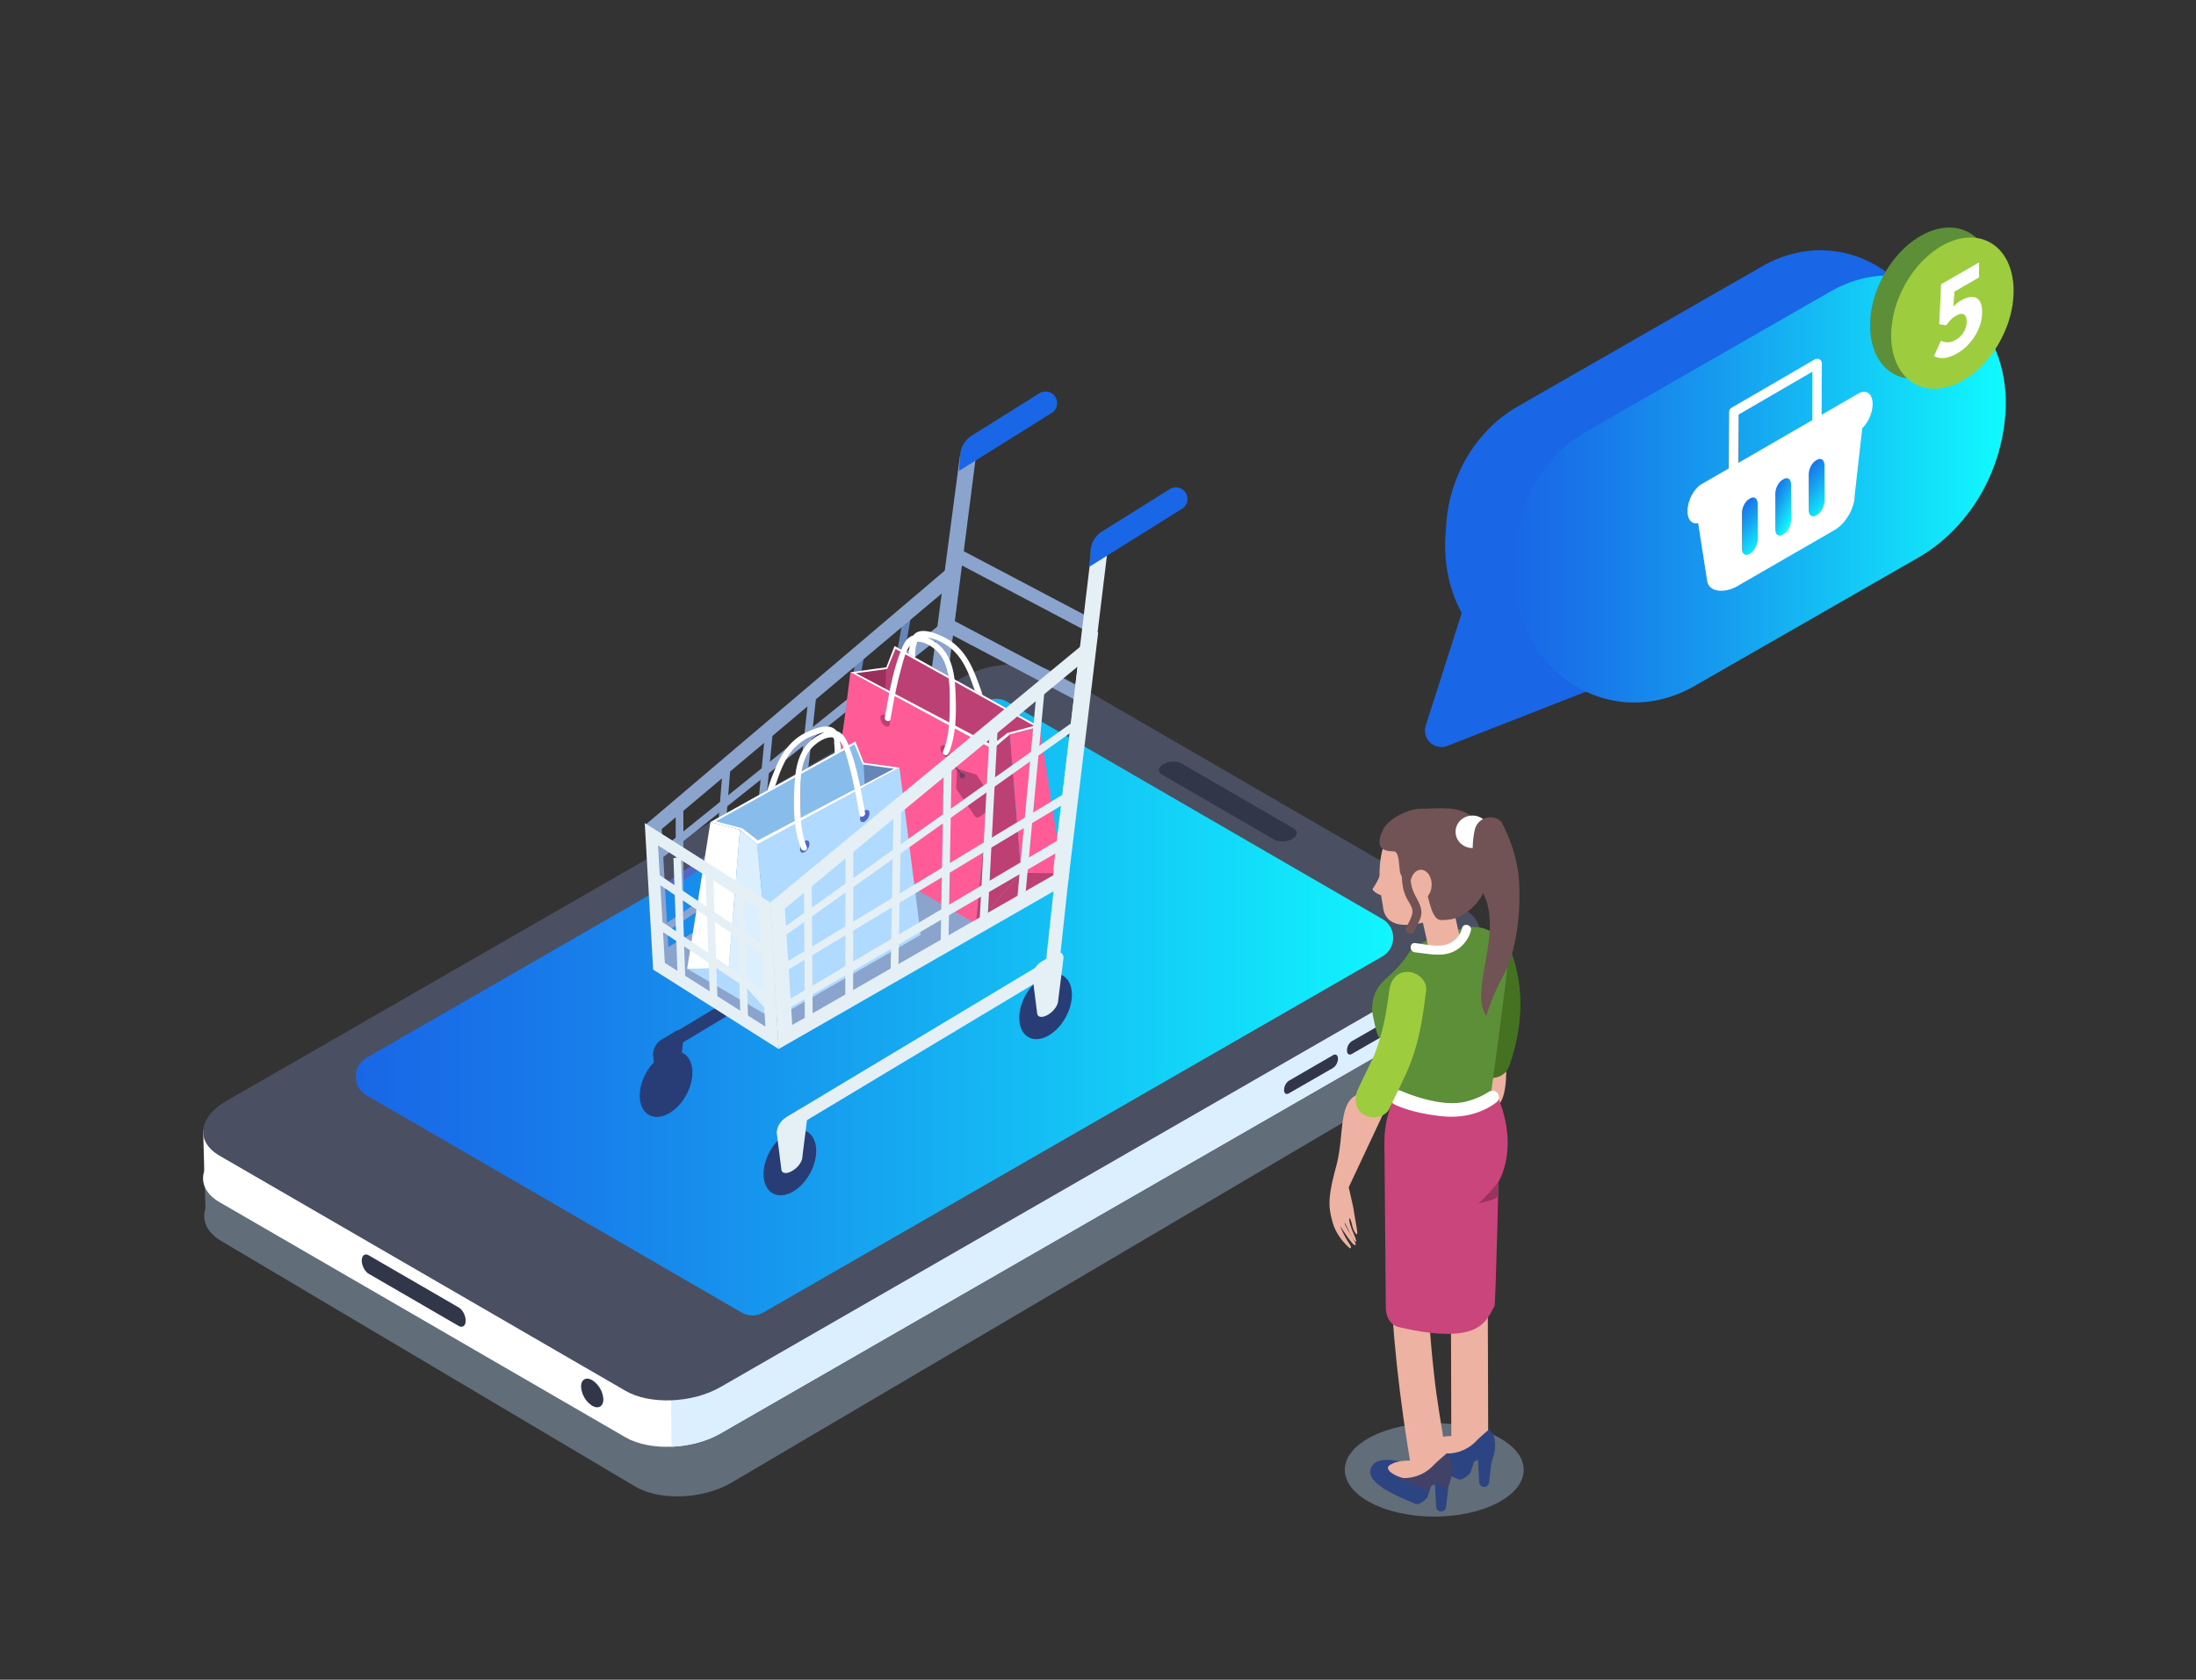 <svg xmlns="http://www.w3.org/2000/svg" xmlns:xlink="http://www.w3.org/1999/xlink" viewBox="0 0 1162 889"><rect x="0" y="0" width="1162" height="889" fill="#333333" stroke="none"/><defs><linearGradient id="linear-gradient" x1="190.57" y1="533.07" x2="1232.16" y2="533.07" gradientUnits="userSpaceOnUse"><stop offset="0" stop-color="#1967e6"/><stop offset=".08" stop-color="#1876e9"/><stop offset=".24" stop-color="#169fef"/><stop offset=".46" stop-color="#12e0fa"/><stop offset=".54" stop-color="#10fbff"/></linearGradient><linearGradient id="linear-gradient-2" x1="800.85" y1="258.82" x2="1061.36" y2="258.82" gradientUnits="userSpaceOnUse"><stop offset="0" stop-color="#1967e6"/><stop offset=".15" stop-color="#1876e9"/><stop offset=".44" stop-color="#169fef"/><stop offset=".84" stop-color="#12e0fa"/><stop offset="1" stop-color="#10fbff"/></linearGradient><linearGradient id="linear-gradient-3" x1="951.08" y1="249.51" x2="986.79" y2="279.67" xlink:href="#linear-gradient"/><linearGradient id="linear-gradient-4" x1="934.15" y1="263.42" x2="950.1" y2="271.67" xlink:href="#linear-gradient-2"/><linearGradient id="linear-gradient-5" x1="916.19" y1="269.94" x2="970.91" y2="318.15" gradientUnits="userSpaceOnUse"><stop offset="0" stop-color="#1967e6"/><stop offset=".05" stop-color="#1876e9"/><stop offset=".15" stop-color="#169fef"/><stop offset=".29" stop-color="#12e0fa"/><stop offset=".35" stop-color="#10fbff"/></linearGradient><style>.cls-2{fill:#a8c4e5;opacity:.4;mix-blend-mode:multiply}.cls-3{fill:#fff}.cls-4{fill:#dbefff}.cls-5{fill:#313648}.cls-8{fill:#283d75}.cls-9{fill:#8ba4cd}.cls-10{fill:#5366c4}.cls-11{fill:#6586b7}.cls-12{fill:#ff5c97}.cls-13{fill:#bc4073}.cls-15{fill:#62416d}.cls-16{fill:#b0daff}.cls-17{fill:#88bdeb}.cls-18{fill:#1967e6}.cls-19{fill:#e4f0f5}.cls-20{fill:#edb2a1}.cls-21{fill:#2c4482}.cls-23{fill:#c9457b}.cls-25{fill:#5c8f38}.cls-26{fill:#715255}.cls-27{fill:#9dcd3f}</style></defs><g style="isolation:isolate"><g id="Layer_1" data-name="Layer 1"><path class="cls-2" d="M797.32 532.53l.09-24.9c0-4.91-2.89-9.61-8.82-13.13l-219.14-130c-13.12-7.79-36.07-6.85-51.26 2.1L120.73 600.74c-7.9 4.65-12.1 10.55-12.51 16.24l-.07-.05v1.79l.58 20.73c-2 6.35.59 12.76 8.16 17.25l219.14 130c6.56 3.89 15.58 5.6 24.85 5.22a63.38 63.38 0 007-.67 59 59 0 0013.4-3.67 47.6 47.6 0 006-3l397.51-234.11c8.08-4.76 12.29-10.82 12.53-16.63.01-.44.03-.84 0-1.31z"/><path class="cls-3" d="M108.1 619.7l-.61-21.54 27.77 18s-7.84 19.53-8.69 18.85-18.47-15.31-18.47-15.31z"/><path class="cls-3" d="M330.94 760.7L116.13 636.24c-12.87-7.46-11.24-20.45 3.65-29L509.36 383.1c14.89-8.57 37.39-9.46 50.25-2l214.82 124.45c12.87 7.46 11.23 20.45-3.65 29L381.19 758.69c-14.88 8.57-37.38 9.46-50.25 2.01z"/><path class="cls-4" d="M354.53 641.43L509.36 383.1c14.89-8.57 37.39-9.46 50.25-2l214.82 124.45c12.87 7.46 11.23 20.45-3.65 29L381.19 758.69c-7.44 4.28-16.79 6.65-25.88 7z"/><path class="cls-4" d="M524.04 555.94l39.56-53.5 219.54-8.89-.09 25.09-240.04 76.09-18.97-38.79z"/><path class="cls-5" d="M319.26 740.66c0 3.74-2.65 5.24-5.9 3.35a13 13 0 01-5.88-10.17c0-3.74 2.65-5.24 5.9-3.35a13 13 0 015.88 10.17z"/><path d="M331 736.12L116.16 611.66c-12.86-7.45-11.23-20.44 3.66-29L509.4 358.52c14.89-8.56 37.38-9.46 50.25-2L774.47 481c12.86 7.45 11.23 20.44-3.66 29L381.23 734.12c-14.89 8.56-37.38 9.46-50.23 2z" fill="#4a4f62"/><path class="cls-5" d="M674.23 444.34L614.92 410c-2.45-1.41-2.14-3.91.69-5.53 2.83-1.63 7.15-1.8 9.59-.39l59.32 34.37c2.44 1.42 2.13 3.91-.7 5.54-2.82 1.59-7.14 1.77-9.59.35zm-431.5 257.43l-47.64-27.61c-2-1.16-3.67-4.32-3.66-7 0-2.69 1.66-3.94 3.68-2.77L242.75 692c2 1.16 3.66 4.32 3.66 7-.01 2.69-1.66 3.94-3.68 2.77zm472.54-143.93l23.5-13.52a6.12 6.12 0 002.54-4.83c0-1.86-1.14-2.72-2.53-1.92l-23.5 13.52a6 6 0 00-2.54 4.83c-.01 1.86 1.13 2.72 2.53 1.92zm-33.33 20.86l23.5-13.52a6.12 6.12 0 002.54-4.83c0-1.86-1.14-2.72-2.53-1.92L682 572a6.06 6.06 0 00-2.54 4.83c-.06 1.81 1.08 2.67 2.48 1.87z"/><path d="M521.5 371.4L193.9 559.87a11.44 11.44 0 000 19.81l198.54 115a11.46 11.46 0 0011.44 0l327.6-188.47a11.43 11.43 0 000-19.8l-198.55-115a11.41 11.41 0 00-11.43-.01z" fill="url(#linear-gradient)"/><path class="cls-8" d="M346.74 560.51l1.24-8.63 139.3-83.85-.22-20.99 7.12 4.44.37 20.31-1.81 1.09-146 87.63z"/><ellipse class="cls-8" cx="352.45" cy="573.72" rx="18.68" ry="12.13" transform="rotate(-61.13 352.496 573.738)"/><path class="cls-8" d="M354.16 577.91l-.68.41c-2.51 1.51-5.51 1.54-5.56-1.19L345.5 558a9.86 9.86 0 014.47-7.71l7.29-4.38c2.51-1.51 4.6-.5 4.65 2.23l-2.81 22.39c.05 2.71-2.43 5.87-4.94 7.38z"/><path class="cls-9" d="M348.06 511.41l61.13 40 156.29-87.04-86.24-45.86-131.18 92.9z"/><path class="cls-9" d="M516.84 238.05L492.8 425.88l-9.05-1.55 24.18-182.89 8.91-3.39z"/><path class="cls-9" d="M350.29 454.17l-2.23-3.19 155.26-125.26.84 6.16-153.87 122.29z"/><path class="cls-10" d="M352.88 471.85l-1.95-3.4 145.4-101.19.77 7.45-144.22 97.14z"/><path class="cls-9" d="M354.13 492.29l-1.91-3.43 154.86-103.11 1.91 3.43-154.86 103.11z"/><path class="cls-11" d="M461.23 445.64l-4.01-.25 21.52-123.38 4 .24-21.51 123.39zm-24.25 12.48l-4-.28 21.34-116.66 4 .28-21.34 116.66z"/><path class="cls-9" d="M421.4 464.53l-4.04.03 10.89-99.69 4.04-.04-10.89 99.7zm-21.38 15.32l-4.04.09 9.17-95.14 4.04-.08-9.17 95.13zm-20.53 13.16l-4.05.15 7.16-88.56 4.06-.16-7.17 88.57zm-21.8 11.32l-.16-78.92 4.06-.51.16 78.92-4.06.51z"/><path class="cls-9" d="M346.56 514l-4.41-78 167.21-142-17.23 137.16zm3.58-75.21l3.53 62.4 144.79-84.22 5-107.2z"/><path class="cls-3" d="M485.84 369.41a165.05 165.05 0 01-1.58-21.18c.07-5.43-.24-11.71 7.76-10.52 3.82.56 8.3 3.1 11.25 5.53 5.3 4.37 8.37 10.72 10.66 17.05 2.6 7.21 5.83 15.48 4.58 23.23-.32 2 2.68 2.8 3 .83 1.5-9.28-2.23-19.2-5.66-27.71-3.29-8.18-8.21-15.46-16.34-19.41-5.16-2.5-14.92-6.52-17.34 1.32-2.94 9.48-.54 21.26.56 30.86.22 2 3.33 2 3.11 0z"/><path class="cls-12" d="M438.77 444.28l77.6 44.66 8.95-92.59-75.31-40.63-11.24 88.56z"/><path class="cls-13" d="M516.37 489.01l24.01-27.09-6-73.25-9.06 7.75-8.95 92.59z"/><path fill="#992f5a" d="M450.01 355.78l18.98-2.6v12.84l-18.98-10.24z"/><path class="cls-13" d="M540.41 383.51l-71.42-30.33-.64 12.5 56.97 30.74 15.09-12.91z"/><path class="cls-12" d="M540.38 461.92l21.96.32-12.32-77.69-15.64 4.12 6 73.25z"/><path class="cls-13" d="M549.98 384.57l-76.62-42.64-4.37 11.25 53.81 38.52 27.18-7.13zm-33.61 104.44l45.97-26.77-21.96-.32-24.01 27.09zm-45.52-106.18c0 1.59-1.12 2.24-2.5 1.44a5.54 5.54 0 01-2.5-4.33c0-1.6 1.12-2.24 2.5-1.44a5.51 5.51 0 012.5 4.33zM502.62 399c0 1.59-1.12 2.24-2.5 1.44a5.51 5.51 0 01-2.5-4.33c0-1.59 1.12-2.24 2.5-1.44a5.54 5.54 0 012.5 4.33z"/><path class="cls-3" d="M468.99 353.18l-18.98 2.6 75.31 40.64 9.06-7.75-1.32-.71-8.17 6.35-72.01-37.99 16.58-2.24-.47-.9z"/><path class="cls-3" d="M469 353.18c.21-.56 4.37-11.25 4.37-11.25L550 384.57l-15.6 4.09-1.32-.7 14.2-3.78-73.44-40.75-4.36 10.66z"/><path class="cls-13" d="M506.37 408.46L506 417a1.28 1.28 0 00.19.74l9.58 14.16a1.74 1.74 0 002.44.46l8.09-5.58a1.3 1.3 0 00.32-1.77l-9.65-14.62a1.28 1.28 0 00-.69-.52l-8.17-2.56a1.3 1.3 0 00-1.74 1.15z"/><path class="cls-15" d="M510.59 410.53a1.41 1.41 0 11-1.4-1.41 1.41 1.41 0 011.4 1.41z"/><path class="cls-15" d="M500.68 398.07a40.35 40.35 0 008 12.15c.36.38.93-.2.57-.57a39.93 39.93 0 01-7.86-12c-.21-.48-.91-.07-.7.4z"/><path class="cls-3" d="M471.2 380.56c1.58-8.78 3.12-17.58 5.51-26.17 1-3.69 2.05-8.38 4.1-11.67 4.27-6.85 13.54-.47 16.8 4 4.79 6.63 4.92 15.9 4.93 23.75 0 9.23 0 18.71-3.53 27.36-.76 1.85 2.24 2.66 3 .83 4.26-10.4 4.06-22.72 3.52-33.77-.44-9.1-2.23-19-10.14-24.64-3.07-2.18-7.7-4.73-11.63-4s-5.64 4.56-7 8c-4.48 11.29-6.42 23.53-8.55 35.43-.36 1.95 2.64 2.79 3 .83zm-27.99 39.36c1.09-9.54 3.24-20.71.76-30.19-2.23-8.48-11.92-4.71-17.54-2-7.88 3.82-12.79 10.8-16.06 18.71-3.57 8.67-7.47 18.93-5.94 28.4.32 2 3.32 1.14 3-.82-1.22-7.56 1.86-15.47 4.33-22.52 2.31-6.56 5.4-13.26 10.91-17.76a26 26 0 0111.25-5.53 3.34 3.34 0 014.28 1c2.45.27 3.51 1.57 3.16 3.89.2 1.6.27 3.22.31 4.83.19 7.36-.73 14.71-1.57 22-.22 2 2.88 2 3.11 0z"/><path class="cls-16" d="M487.17 494.79l-77.6 44.66-8.95-92.59 75.31-40.63 11.24 88.56z"/><path class="cls-4" d="M409.57 539.52l-24.01-27.09 6-73.26 9.06 7.76 8.95 92.59z"/><path class="cls-11" d="M475.93 406.29l-18.98-2.6v12.84l18.98-10.24z"/><path class="cls-17" d="M385.53 434.02l71.42-30.33.64 12.49-56.97 30.75-15.09-12.91z"/><path class="cls-3" d="M385.56 512.43l-21.96.32 12.32-77.7 15.64 4.12-6 73.26z"/><path class="cls-17" d="M375.96 435.08l76.62-42.64 4.37 11.25-53.81 38.52-27.18-7.13z"/><path class="cls-16" d="M409.57 539.52l-45.97-26.77 21.96-.32 24.01 27.09z"/><path class="cls-10" d="M455.09 433.34c0 1.59 1.12 2.24 2.5 1.44a5.54 5.54 0 002.5-4.33c0-1.6-1.12-2.24-2.5-1.45a5.54 5.54 0 00-2.5 4.34zm-31.77 16.15c0 1.59 1.11 2.24 2.5 1.44a5.51 5.51 0 002.5-4.33c0-1.59-1.12-2.24-2.5-1.44a5.48 5.48 0 00-2.5 4.33z"/><path class="cls-3" d="M456.95 403.69l18.98 2.6-75.31 40.64-9.06-7.76 1.32-.7 8.17 6.34 72.01-37.98-16.58-2.24.47-.9z"/><path class="cls-3" d="M457 403.69c-.21-.56-4.37-11.25-4.37-11.25L376 435.08l15.6 4.09 1.32-.7-14.2-3.78 73.44-40.75 4.36 10.65z"/><path class="cls-3" d="M457.73 430.24c-2.09-11.67-4-23.57-8.27-34.69-1.27-3.34-2.81-7.41-6.56-8.58-4.06-1.27-9.17 1.58-12.34 3.83-7.68 5.45-9.6 15-10.11 23.84-.64 11.27-.85 24 3.49 34.57.74 1.82 3.75 1 3-.83-3.54-8.66-3.54-18.14-3.53-27.36 0-7.86.13-17.11 4.93-23.75 3.26-4.51 12.53-10.9 16.8-4 2.08 3.33 3.05 7.94 4.1 11.67 2.39 8.59 3.93 17.39 5.51 26.16.35 2 3.35 1.14 3-.82z"/><path class="cls-9" d="M575.65 334.42l-73.52-38.75 3.57-6.18 73.52 38.75-3.57 6.18zm-5.36 36.69l-73.52-38.75 3.57-6.18 73.52 38.75-3.57 6.18z"/><path class="cls-18" d="M559.36 213.06a6.12 6.12 0 00-9.36-4.91l-36.33 22.74a13.16 13.16 0 00-5.57 9.39l-.7 9 49.1-30.73a6.12 6.12 0 002.86-5.47z"/><path class="cls-19" d="M419.4 597.4l-3.65-5.93 137.71-82.66 4.54-42.03 7.83-5.72-5.59 51.81L419.4 597.4zm167.16-310.22l-20.23 166.25-9.02 7.3 20.34-170.17 8.91-3.38z"/><ellipse class="cls-8" cx="417.96" cy="615.21" rx="18.68" ry="12.13" transform="rotate(-61.13 418.006 615.236)"/><path class="cls-19" d="M419.66 619.4l-.68.42c-2.51 1.5-5.51 1.54-5.56-1.2L411 599.47a9.89 9.89 0 014.47-7.71l7.29-4.38c2.51-1.5 4.61-.5 4.66 2.24L424.6 612c.05 2.74-2.43 5.9-4.94 7.4z"/><ellipse class="cls-8" cx="553.25" cy="532.56" rx="18.68" ry="12.13" transform="rotate(-61.13 553.301 532.574)"/><path class="cls-19" d="M555 536.75l-.68.41c-2.51 1.51-5.51 1.55-5.56-1.19l-2.42-19.15a9.86 9.86 0 014.47-7.71l7.29-4.38c2.51-1.51 4.61-.5 4.66 2.23l-2.82 22.39c0 2.73-2.48 5.9-4.94 7.4zm-147.44-59.08l-66.4-42.07 4.44 77.55 66.4 42.07zm-59.37-30.2l53.22 33.72 3.59 62.15-53.22-33.72z"/><path class="cls-19" d="M404.31 505.48l-60.22-40.53 2.37-3.51 60.22 40.52-2.37 3.52zm1.42 24.8l-60.22-40.52 2.37-3.51 60.22 40.52-2.37 3.51z"/><path class="cls-19" d="M358.69 520.76l-2.33-66.61 4-.49 2.33 66.61-4 .49zm16.99 9.07l-2.33-66.61 3.99-.49 2.33 66.61-3.99.49zm16.25 11.96l-2.46-70.26 4.12 3.16 2.34 66.61-4 .49zM412 555.22l-4.44-77.55 173.57-143.26-16 132.94zm3.32-74.36l3.88 61.62 138.11-79.23 12.87-110.41z"/><path class="cls-19" d="M542 479.99l-4.13-.19 10.89-116.44 4.12.19L542 479.99zm-19.59 9.64l-4.15-.21 5.64-106.88 4.14.21-5.63 106.88zm-20.54 10.11l-4.14.08 1.69-94.54 4.14-.08-1.69 94.54zm-26.57 17.77l-4.11.49 1.66-91.94 4.1-.49-1.65 91.94zm-23.89 12.73l-4.14.19.15-84.28 4.14-.19-.15 84.28zM425.9 544.7l-.52-77.97 4.16-.55.51 77.98-4.15.54z"/><path class="cls-19" d="M412.52 497.21l-2.12-3.26 161.54-114.81 1.92 3.4-161.34 114.67zm1.8 17.67l-1.82-3.46 155.17-94.09-.49 5.65-152.86 91.9zm.32 20.36l-1.77-3.49 152.96-90.6-.82 6.74-150.37 87.35z"/><path class="cls-18" d="M628.34 263.78a6.12 6.12 0 00-9.36-4.91l-36.33 22.74a13.17 13.17 0 00-5.58 9.39l-.7 9 49.1-30.73a6.11 6.11 0 002.87-5.47z"/><path class="cls-20" d="M732.56 588.14s-3.58-13.2-14.12-8.86-6.9 21.36-11.45 38.18-4.09 21.37-1.82 29.55 9.09 13.64 9.09 13.64 1.67.3-.6-2.88a52.26 52.26 0 01-4.55-8.94s.91 1.51 3.33 5a40.19 40.19 0 003.64 4.7s1.68 1.21 1.22-.31-5.46-8.94-5.76-10.76 3 6.67 5.3 9.25-1.06-4.85-1.06-4.85-2.12-5.15-1.82-6.67 1.36 2.58 1.36 2.58a17.44 17.44 0 001.37 4.09c.76 1.21 1.92 2.78 1.34-1s-1.8-10.49-1.8-10.94-2.57-11.52-2.57-11.52zM797 567.05s.21 13.05-3.63 17-8.84-8.48-8.84-8.48l3-8.48H797"/><ellipse class="cls-2" cx="758.93" cy="777.95" rx="47.33" ry="24.73"/><path class="cls-20" d="M784 599.94c3.91 53 3.2 106 3.46 159.19.07 12.56-19.45 12.57-19.52 0-.26-53.14.45-106.14-3.46-159.19-.39-5.27 4.77-9.76 9.76-9.76 5.6 0 9.37 4.48 9.76 9.76z"/><path class="cls-21" d="M781.19 769.86l-3.12 9.56c-1.07 1.6-4.61 4.32-6.37 3.52-7.28-3.3-26.78-10.34-23.48-18.94 4.16-10.8 31.71 1.94 31.71 1.94z"/><path class="cls-20" d="M774.07 760.3s-11-1.48-16.06 2.22c-2 1.45-.15 3.7 3.46 5.4 7.1 3.35 15.3 2.39 19.22-3.07l2.53-1.52z"/><path class="cls-21" d="M790.58 762.06l-2.65 22.59a2.66 2.66 0 01-1.07 1.81 2.62 2.62 0 01-4.16-2l-1-18.81a2.65 2.65 0 01.73-2l3.65-3.78a2.63 2.63 0 014.5 2.19z"/><path class="cls-21" d="M788 756.51s6.6 4.78.65 18.83c-.08.19-.12.74-.25.57-5.82-7.74-10.3 0-10.3 0l-16.4-7a21.31 21.31 0 0019.52-6.31c2.29-2.36 6.78-6.09 6.78-6.09zm-29.58 26.36l-3.12 9.56c-1.07 1.6-4.61 4.32-6.37 3.52-7.28-3.3-26.78-10.34-23.48-18.93 4.16-10.81 31.71 1.93 31.71 1.93z"/><path class="cls-20" d="M751.3 773.31s-11-1.48-16.06 2.22c-2 1.45-.15 3.7 3.46 5.4 7.1 3.35 15.3 2.39 19.22-3.07l2.53-1.52z"/><path class="cls-20" d="M754.65 614.33c-.41 27.75-.22 55.54 1.56 83.24.61 9.57 1.42 19.13 2.49 28.66 1 9.1 1.6 13.39 3 22.25 1.22 7.9 2.58 15.78 3.91 23.66.88 5.19-1.37 10.51-6.81 12-4.69 1.29-11.12-1.59-12-6.82-6.2-36.6-10.43-73.07-11.43-110.23-.47-17.58-.46-35.18-.2-52.77.18-12.55 19.7-12.59 19.52 0z"/><path class="cls-21" d="M767.81 775.08l-2.65 22.58a2.68 2.68 0 01-1.07 1.82 2.62 2.62 0 01-4.16-2l-1-18.8a2.66 2.66 0 01.73-2l3.65-3.77a2.63 2.63 0 014.5 2.17z"/><path d="M765.2 769.52s6.6 4.78.65 18.83c-.08.19-.12.74-.25.57-5.83-7.74-10.3 0-10.3 0l-16.4-7a21.32 21.32 0 0019.52-6.3c2.32-2.36 6.78-6.1 6.78-6.1z" fill="#424268"/><path class="cls-23" d="M793.34 607.48s-1.85 82.76-2.55 83.88c-4.38 7-6.54 21.31-50.68 11-5.09-1.19-7.06-6.72-6.83-11.15l-.72-85.21 21.15 9.07z"/><path class="cls-20" d="M760.1 435.5s14.21-10.41 14.94 14.05c.5 17-5.46 34.39-20.42 38.34-15.79 4.18-22.21-.05-22.89-8.51-2.37-12.31-2.68-23.87 1.14-33.91-.82-10.2 6.3-6.74 18.43-7.69z"/><path class="cls-20" d="M726.3 470.45a1.54 1.54 0 00.63 1.16 10.05 10.05 0 003.28 2 2.14 2.14 0 001.78.07 2.11 2.11 0 00.87-1.67c.2-1.72-.15-4.77-2.13-5.4-.81-.25.38-5.92.15-5.12a35.57 35.57 0 01-4.58 8.96z"/><path d="M780.58 508.2c7.42 16.35 5 33.95-.64 50.42-4.09 11.9 14.76 17 18.83 5.19 7.51-21.88 8.32-44.17-1.34-65.46-2.18-4.8-9.14-6-13.35-3.5-4.94 2.88-5.69 8.53-3.5 13.35z" fill="#447221"/><path class="cls-23" d="M740.65 635.15c14 26.66 26.09 13.81 42.54 1.67s18.09-36.13 9.36-56.18c0 0-24.53-28.56-41-16.42s-27.21 39.98-10.9 70.93z"/><path class="cls-25" d="M797 517.58s-7.26 58-8.45 62.84c0 0-5.88 16.75-47.67.91l-11.58-51.75z"/><path class="cls-25" d="M729.83 549.17c-1.6-1-3.9-14.78-3.9-14.78.85-16.44 9.52-14.25 19.94-30.63 1.67-2.63 13.82-9.78 30.94-12.88a18.25 18.25 0 0119.85 10.86c2 4.53 0 18 0 18-5.13 24.78-6.38 15.34-8 28-1 7.92-1.7 13.65-1.77 14.45v.1L757.2 585.7l-15.63-28.21z"/><path class="cls-3" d="M793.09 580.08a3.47 3.47 0 01-1.28 3.36c-3.69 2.87-13.56 9-29.06 7.31-13.27-1.44-21-4.35-24.78-6.16a3.46 3.46 0 01-1.76-4.31l.38-1a3.44 3.44 0 014.57-2c7 3 23.73 9 35.45 5.5a39.36 39.36 0 0011.12-4.89 3.46 3.46 0 015.36 2.19z"/><path class="cls-20" d="M772.66 497L767 471.6 751.5 482l4.44 19.78c.45 3.76 17.84 3.79 16.72-4.78z"/><path class="cls-26" d="M774.43 483.81s17.22-8.34 13.11-33.29c-4.44-27-21.95-22.48-36-22.48-6.21 0-17.11 5.28-19.82 11.23-3.19 7-2.55 11.35 5.74 11.31 3.28 0 2.63 8.9 3.58 11.85 1.68 5.24 11.91 4.09 13.64 9.17 1.64 4.8 3 15.25 7.74 15.34 8.5.17 12.01-3.13 12.01-3.13z"/><path class="cls-20" d="M746.29 468.24c0 4.34 2.59 7.83 5.7 7.8a4.08 4.08 0 001-.14c2.63-.68 4.59-3.91 4.55-7.77 0-4.33-2.59-7.82-5.7-7.79s-5.6 3.57-5.55 7.9z"/><path class="cls-3" d="M773.6 491.26a12.11 12.11 0 01-9.17 8.9c-4.91 1-10.73-.46-15.65-1-3.12-.32-3.1 4.56 0 4.88 6.31.64 13.54 2.44 19.63-.08a17.16 17.16 0 009.9-11.44c.82-3-3.89-4.33-4.71-1.3z"/><path class="cls-26" d="M743.67 446c-1.46 7-2.4 14.37-1.63 21.46a23.08 23.08 0 002.25 7.81c1 2 2.74 4.23 3.06 6.48.42 3-2.31 6.76-3.33 9.67s3.51 4.06 4.5 1.24c1.29-3.67 3.89-6.3 3.58-10.35s-2.87-7-4.29-10.61c-2.89-7.31-1.21-17 .36-24.46.61-2.93-3.88-4.18-4.5-1.24z"/><path class="cls-27" d="M735.13 524.12c-1.36 11-3.31 22-7.22 32.36-1 2.71-2 4.79-3.88 8.64s-3.81 7.72-5.59 11.64c-2.18 4.79-1.37 10.5 3.5 13.35 4.19 2.45 11.16 1.32 13.35-3.5 3.79-8.34 8.19-16.37 11.44-24.94 4.54-12 6.35-24.86 7.91-37.55.65-5.24-4.94-9.76-9.76-9.76-5.81 0-9.11 4.5-9.75 9.76z"/><ellipse class="cls-3" cx="779.17" cy="440.24" rx="8.97" ry="8.6"/><path class="cls-26" d="M790.12 432.74a8.4 8.4 0 00-9.75 6.5c-1.46 6.5-2.62 19.08 4.58 33.77 10.53 21.49-7.79 51.32 1.56 64.57 0 0 2.22-8.63 9.3-21.88s9.25-36.07 7.79-51.66-9.17-29.13-9.17-29.13a7.46 7.46 0 00-4.31-2.17z"/><path d="M792.92 625.56s-7.71 9.3-10.75 11.32c0 0 10.51-1.84 10.57-4.21z" fill="#99345e"/><path class="cls-18" d="M847.69 362.76l-81.79 32A8.71 8.71 0 01754.43 384l30-93.88z"/><path class="cls-18" d="M978.58 281.91l-118 67.73c-46.44 26.65-99.6-10.4-95.69-66.69l.38-5.59c1.82-26.12 16.21-49.83 37.76-62.2L932.34 141c44.95-25.8 96.41 10.06 92.63 64.54-2.23 32.05-19.91 61.18-46.39 76.37z"/><path d="M1014.77 295.3L896.75 363c-46.44 26.65-99.61-10.4-95.7-66.69l.39-5.58c1.81-26.13 16.2-49.84 37.76-62.2l129.34-74.22c45-25.79 96.41 10.07 92.62 64.55-2.22 32.14-19.91 61.24-46.39 76.44z" fill="url(#linear-gradient-2)"/><path class="cls-3" d="M918.94 310.43l51.88-29.95c5.82-3.36 10.57-11.57 10.57-18.24l4.82-42.61c0-6.67-4.76-9.38-10.57-6l-67.45 38.94c-5.81 3.36-10.57 11.56-10.57 18.23l5.69 36.52c.83 6.51 9.82 6.47 15.63 3.11z"/><path class="cls-3" d="M900.38 276.12l83.06-48c4.11-2.37 7.46-8.78 7.46-14.25 0-5.47-3.35-8-7.46-5.64l-83.06 48c-4.1 2.37-7.46 8.78-7.46 14.25 0 5.52 3.36 8 7.46 5.64z"/><path d="M960.92 272.84l.61-.35c2.12-1.23 3.86-4.55 3.86-7.39v-18.85c0-2.83-1.74-4.15-3.86-2.92l-.61.35c-2.12 1.23-3.86 4.55-3.86 7.39v18.84c0 2.84 1.74 4.16 3.86 2.93z" fill="url(#linear-gradient-3)"/><path d="M943.26 283l.6-.35c2.13-1.23 3.87-4.55 3.87-7.39v-18.81c0-2.83-1.74-4.15-3.87-2.92l-.6.35c-2.13 1.23-3.87 4.55-3.87 7.39v18.84c0 2.89 1.74 4.16 3.87 2.89z" fill="url(#linear-gradient-4)"/><path d="M925.59 293.24l.6-.35c2.13-1.23 3.87-4.55 3.87-7.39v-18.84c0-2.84-1.74-4.16-3.87-2.93l-.6.35c-2.13 1.23-3.87 4.55-3.87 7.39v18.85c0 2.83 1.74 4.15 3.87 2.92z" fill="url(#linear-gradient-5)"/><path fill="none" stroke="#fff" stroke-linecap="round" stroke-linejoin="round" stroke-width="5" d="M917.23 258.82l.23-40.84 44.09-25.61-.23 40.84"/><ellipse class="cls-25" cx="1022" cy="160.52" rx="42.4" ry="29.22" transform="rotate(-62.93 1021.92 160.555)"/><ellipse class="cls-27" cx="1033.17" cy="165.81" rx="42.4" ry="29.22" transform="rotate(-62.93 1033.085 165.837)"/><path class="cls-3" d="M1040.61 170.1c0-4.1-2.29-4.95-5.57-3-2.07 1.19-3.12 2.31-5.25 5.07l-3.67-.57 1-21.13 20.07-11.58v7.94l-13 7.49-.61 8a15.57 15.57 0 014-3.25c6.08-3.5 11.26-2.52 11.26 6.12 0 9-6.07 17.72-13 21.71-5.79 3.35-9.69 3.1-12.48 1.51l3.68-8.08a7.66 7.66 0 007.64-.37 11.29 11.29 0 006-9.79"/></g></g></svg>